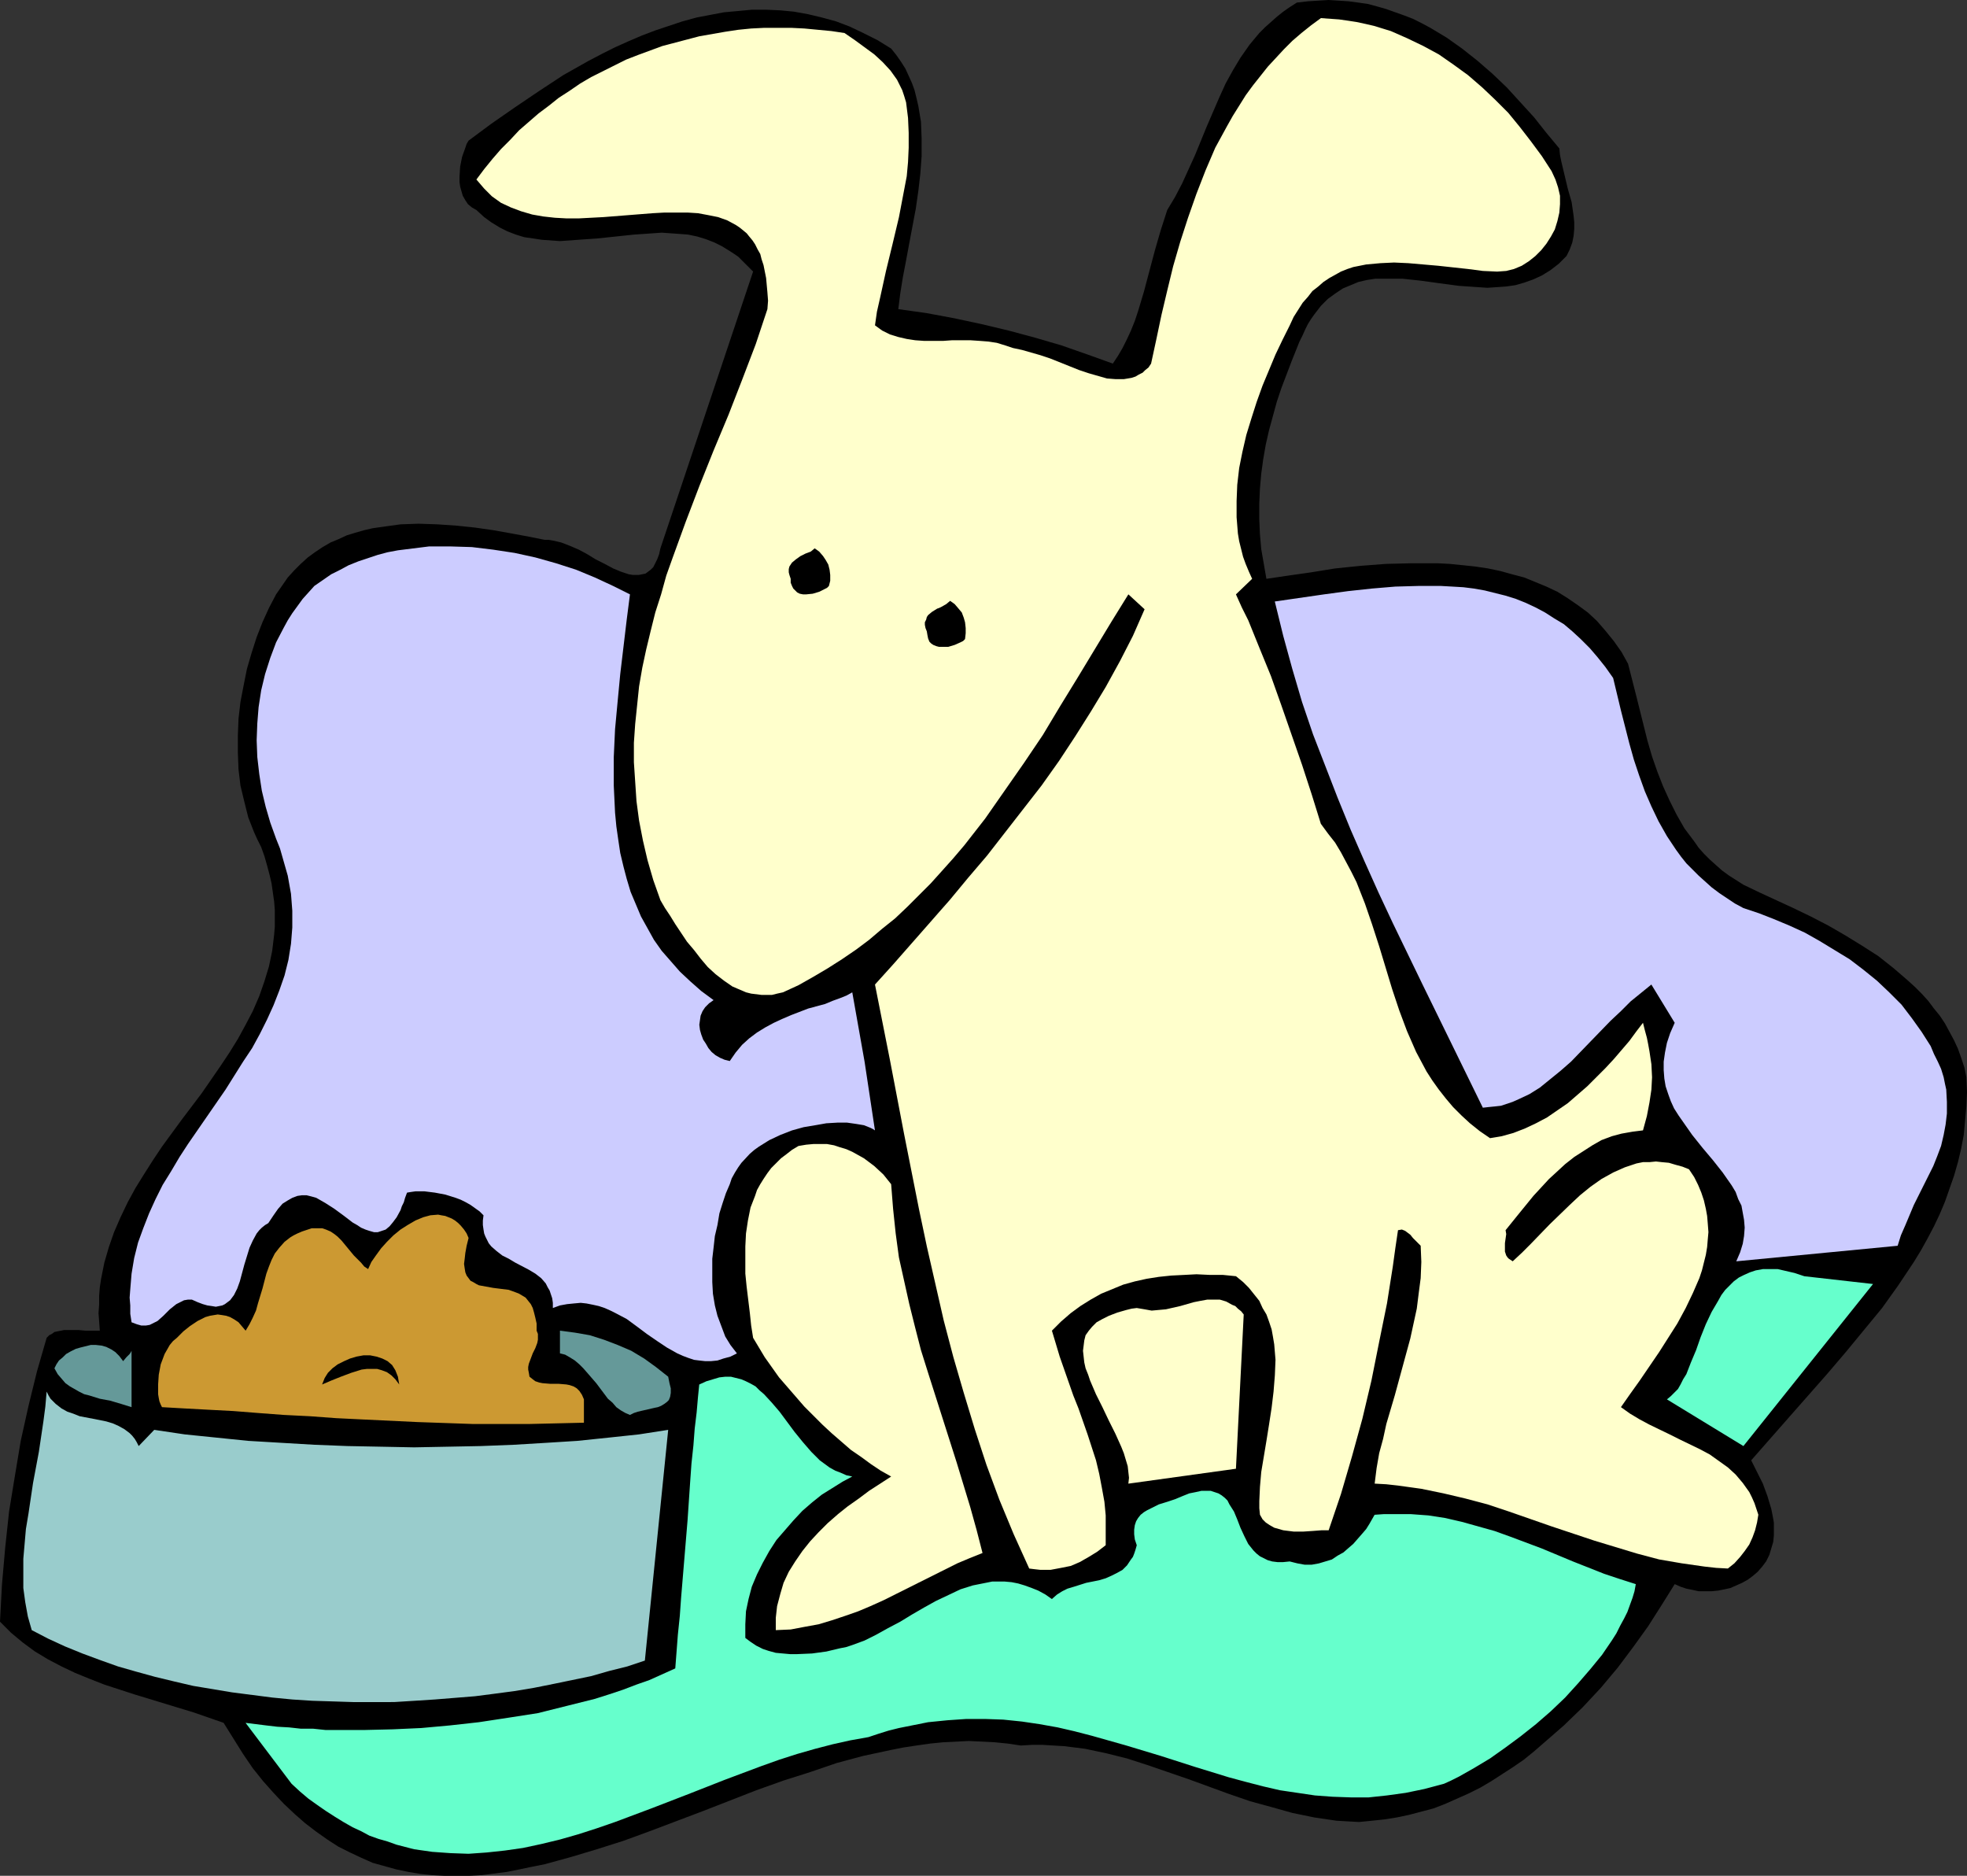 <?xml version="1.0" encoding="UTF-8" standalone="no"?>
<svg
   version="1.0"
   width="129.766mm"
   height="123.731mm"
   id="svg15"
   sodipodi:docname="Dog &amp; Food 02.wmf"
   xmlns:inkscape="http://www.inkscape.org/namespaces/inkscape"
   xmlns:sodipodi="http://sodipodi.sourceforge.net/DTD/sodipodi-0.dtd"
   xmlns="http://www.w3.org/2000/svg"
   xmlns:svg="http://www.w3.org/2000/svg">
  <rect width="100%" height="100%" fill="#333333" stroke="none"/>
  <sodipodi:namedview
     id="namedview15"
     pagecolor="#ffffff"
     bordercolor="#000000"
     borderopacity="0.25"
     inkscape:showpageshadow="2"
     inkscape:pageopacity="0.0"
     inkscape:pagecheckerboard="0"
     inkscape:deskcolor="#d1d1d1"
     inkscape:document-units="mm" />
  <defs
     id="defs1">
    <pattern
       id="WMFhbasepattern"
       patternUnits="userSpaceOnUse"
       width="6"
       height="6"
       x="0"
       y="0" />
  </defs>
  <path
     style="fill:#000000;fill-opacity:1;fill-rule:evenodd;stroke:none"
     d="m 388.809,37.004 0.162,1.616 0.323,1.616 0.808,3.393 0.808,3.393 0.97,3.393 0.485,3.393 0.162,1.616 v 1.616 l -0.162,1.777 -0.323,1.616 -0.646,1.777 -0.808,1.616 -1.939,1.939 -2.101,1.616 -2.101,1.293 -2.101,0.97 -2.262,0.808 -2.262,0.646 -2.262,0.323 -2.262,0.162 -2.424,0.162 -2.424,-0.162 -4.686,-0.323 -4.848,-0.646 -4.686,-0.646 -4.525,-0.485 h -2.424 -2.101 -2.262 l -2.101,0.323 -2.101,0.485 -1.939,0.808 -1.939,0.808 -1.939,1.293 -1.778,1.293 -1.778,1.777 -1.616,2.101 -0.808,1.131 -0.808,1.293 -0.646,1.293 -0.646,1.454 -0.808,1.616 -0.646,1.616 -1.293,3.232 -1.293,3.393 -1.293,3.393 -1.131,3.393 -0.97,3.555 -0.97,3.555 -0.808,3.555 -0.646,3.717 -0.485,3.555 -0.323,3.717 -0.162,3.717 v 3.878 l 0.162,3.717 0.323,3.717 0.646,3.717 0.646,3.717 5.494,-0.808 5.656,-0.808 5.979,-0.97 6.302,-0.646 6.302,-0.485 6.464,-0.162 h 6.464 l 3.07,0.162 3.232,0.323 3.07,0.323 3.232,0.485 3.07,0.646 2.909,0.808 3.07,0.808 2.747,1.131 2.747,1.131 2.747,1.293 2.586,1.616 2.586,1.778 2.424,1.778 2.262,2.101 2.101,2.424 2.101,2.585 1.939,2.747 1.616,2.909 1.939,7.595 0.97,3.878 0.97,3.878 0.97,3.878 1.131,3.878 1.293,3.717 1.454,3.717 1.616,3.555 1.778,3.555 1.939,3.393 2.424,3.232 1.131,1.616 1.293,1.454 1.454,1.454 1.616,1.454 1.454,1.293 1.778,1.293 1.778,1.131 1.778,1.131 4.04,1.939 4.202,1.939 4.202,1.939 4.363,2.101 4.363,2.262 4.202,2.424 4.202,2.585 4.04,2.585 3.878,3.07 3.555,3.07 1.778,1.616 1.616,1.616 1.616,1.778 1.454,1.939 1.454,1.778 1.293,1.939 1.131,2.101 1.131,2.101 0.97,2.101 0.808,2.262 0.808,2.424 0.485,2.424 0.162,3.717 -0.162,3.555 -0.323,3.555 -0.323,3.555 -0.646,3.393 -0.808,3.393 -0.97,3.393 -1.131,3.232 -1.131,3.232 -1.293,3.07 -1.454,3.07 -1.616,3.07 -1.616,2.909 -1.778,2.909 -1.939,2.909 -1.939,2.909 -4.04,5.656 -4.525,5.494 -4.525,5.494 -4.686,5.494 -9.534,10.827 -4.686,5.332 -4.686,5.332 1.454,2.909 1.454,2.909 1.131,3.07 0.97,3.232 0.323,1.616 0.323,1.778 v 1.616 1.616 l -0.162,1.616 -0.485,1.616 -0.485,1.616 -0.808,1.616 -0.97,1.293 -1.131,1.293 -1.131,0.97 -1.293,0.97 -1.454,0.808 -1.454,0.646 -1.454,0.646 -1.454,0.323 -1.616,0.323 -1.616,0.162 h -1.616 -1.616 l -1.454,-0.323 -1.616,-0.323 -1.454,-0.485 -1.454,-0.646 -3.232,5.171 -3.394,5.332 -3.717,5.171 -3.878,5.171 -4.202,5.009 -4.525,4.848 -4.686,4.525 -5.01,4.363 -2.424,2.101 -2.586,2.101 -2.586,1.778 -2.747,1.778 -2.747,1.778 -2.747,1.616 -2.909,1.454 -2.909,1.293 -2.909,1.293 -2.909,1.131 -3.07,0.808 -3.07,0.808 -3.07,0.646 -3.07,0.485 -3.07,0.323 -3.232,0.323 -2.909,-0.162 -2.747,-0.162 -5.494,-0.808 -5.494,-1.131 -5.171,-1.454 -5.333,-1.454 -5.171,-1.778 -10.181,-3.717 -5.171,-1.778 -5.171,-1.778 -5.01,-1.616 -5.171,-1.293 -5.333,-1.131 -2.586,-0.323 -2.586,-0.323 -2.747,-0.162 -2.586,-0.162 h -2.747 l -2.747,0.162 -3.232,-0.485 -3.232,-0.323 -3.232,-0.162 -3.232,-0.162 -3.232,0.162 -3.232,0.162 -3.232,0.323 -3.394,0.485 -3.232,0.485 -3.232,0.646 -6.787,1.454 -6.626,1.778 -6.626,2.262 -6.626,2.101 -6.787,2.424 -13.251,5.171 -13.251,5.009 -6.626,2.424 -6.626,2.101 -6.464,1.939 -6.464,1.778 -3.232,0.646 -3.07,0.646 -3.232,0.646 -6.302,0.808 -3.07,0.162 h -3.07 -3.07 l -3.07,-0.162 -3.07,-0.323 -2.909,-0.485 -3.07,-0.646 -2.909,-0.808 -2.909,-0.808 -2.909,-1.293 -2.747,-1.293 -2.909,-1.454 -2.747,-1.778 -2.747,-1.939 -2.747,-2.101 -2.586,-2.262 -2.747,-2.585 -2.586,-2.747 -2.586,-2.909 -2.586,-3.232 -2.424,-3.555 -2.424,-3.878 -2.424,-3.878 -3.717,-1.293 -3.717,-1.293 -7.434,-2.262 -7.434,-2.262 -7.434,-2.424 -3.717,-1.454 -3.555,-1.454 -3.394,-1.616 -3.394,-1.778 L 8.726,411.733 5.656,409.471 2.747,407.047 0,404.3 l 0.485,-9.211 0.808,-9.211 0.97,-9.049 1.454,-8.887 1.454,-8.726 1.939,-8.726 2.101,-8.564 2.424,-8.403 0.646,-0.646 0.646,-0.323 0.646,-0.485 0.808,-0.162 1.616,-0.323 h 1.778 1.778 l 1.778,0.162 h 1.778 1.778 l -0.162,-2.262 -0.162,-2.101 0.162,-2.262 v -2.101 l 0.162,-2.101 0.323,-2.101 0.808,-4.04 1.131,-3.878 1.293,-3.717 1.616,-3.717 1.778,-3.717 1.939,-3.555 2.101,-3.393 2.262,-3.555 2.262,-3.393 4.848,-6.625 5.01,-6.625 4.686,-6.787 2.262,-3.393 2.101,-3.393 1.939,-3.555 1.778,-3.393 1.616,-3.717 1.293,-3.717 1.131,-3.717 0.808,-3.878 0.485,-4.04 0.162,-1.939 v -2.101 -2.101 l -0.162,-2.101 -0.323,-2.262 -0.323,-2.262 -0.485,-2.101 -0.646,-2.424 -0.646,-2.262 -0.808,-2.262 -0.97,-1.939 -0.808,-1.778 -1.454,-3.717 -0.97,-3.878 -0.97,-4.04 -0.485,-4.04 -0.162,-4.201 v -4.201 l 0.162,-4.201 0.485,-4.201 0.808,-4.201 0.808,-4.04 1.131,-3.878 1.293,-4.04 1.454,-3.717 1.616,-3.555 1.778,-3.393 1.454,-2.101 1.454,-2.101 1.616,-1.778 1.616,-1.616 1.778,-1.616 1.778,-1.293 1.939,-1.293 1.939,-1.131 1.939,-0.808 2.101,-0.97 2.101,-0.646 2.262,-0.646 2.101,-0.485 2.262,-0.323 2.262,-0.323 2.424,-0.323 4.525,-0.162 4.686,0.162 4.686,0.323 4.686,0.485 4.525,0.646 4.525,0.808 4.363,0.808 4.04,0.808 h 0.97 l 0.97,0.162 2.101,0.485 2.101,0.808 2.262,0.97 2.101,1.131 2.101,1.293 2.262,1.131 2.101,1.131 1.939,0.808 1.939,0.646 0.97,0.162 h 0.808 0.808 l 0.808,-0.162 0.808,-0.162 0.646,-0.485 0.646,-0.485 0.646,-0.646 0.485,-0.97 0.485,-0.97 0.485,-1.293 0.323,-1.454 23.109,-68.999 -1.939,-1.939 -1.778,-1.777 -1.939,-1.293 -2.101,-1.293 -1.939,-0.97 -2.101,-0.808 -2.101,-0.646 -2.262,-0.485 -2.101,-0.162 -2.262,-0.162 -2.262,-0.162 -2.262,0.162 -4.686,0.323 -9.211,0.97 -4.686,0.323 -4.525,0.323 -2.262,-0.162 -2.262,-0.162 -2.101,-0.323 -2.262,-0.323 -2.101,-0.646 -2.101,-0.808 -1.939,-0.97 -2.101,-1.293 -1.778,-1.293 -1.939,-1.777 -1.131,-0.646 -0.97,-0.808 -0.646,-0.97 -0.646,-1.131 -0.323,-1.131 -0.323,-1.131 -0.162,-1.131 v -1.293 l 0.162,-2.585 0.485,-2.424 0.808,-2.262 0.323,-0.97 0.485,-0.808 5.656,-4.201 5.818,-4.04 5.979,-4.04 6.141,-4.04 6.302,-3.555 3.394,-1.777 3.232,-1.616 3.232,-1.454 3.394,-1.454 3.394,-1.293 3.394,-1.131 3.394,-1.131 3.555,-0.97 3.394,-0.646 3.394,-0.646 3.555,-0.323 3.394,-0.323 h 3.555 l 3.555,0.162 3.394,0.323 3.555,0.646 3.394,0.808 3.555,0.97 3.394,1.293 3.394,1.616 3.555,1.777 3.394,2.101 1.293,1.616 1.131,1.616 1.131,1.777 0.808,1.777 0.808,1.777 0.646,1.777 0.485,1.939 0.485,2.101 0.323,1.939 0.323,1.939 0.162,4.201 v 4.363 l -0.323,4.363 -0.485,4.201 -0.646,4.525 -1.616,8.564 -0.808,4.363 -0.808,4.201 -0.646,4.04 -0.485,3.878 6.949,0.97 6.949,1.293 6.787,1.454 6.787,1.616 6.626,1.777 6.626,1.939 6.464,2.262 6.302,2.262 1.293,-1.939 1.131,-1.939 1.131,-2.262 0.97,-2.101 0.97,-2.424 0.808,-2.424 1.454,-4.848 2.747,-10.342 1.454,-5.009 1.616,-5.009 1.939,-3.232 1.778,-3.393 1.616,-3.555 1.616,-3.555 2.909,-7.11 3.07,-7.11 1.616,-3.555 1.778,-3.232 1.939,-3.232 2.262,-3.232 2.424,-2.909 1.454,-1.454 2.909,-2.585 1.616,-1.293 1.616,-1.131 1.778,-1.131 2.747,-0.323 2.586,-0.162 L 331.28,0 l 2.586,0.162 2.424,0.162 2.424,0.323 2.262,0.323 2.424,0.646 2.262,0.646 2.262,0.808 2.262,0.808 2.101,0.808 2.262,1.131 2.101,1.131 4.04,2.424 3.878,2.747 3.878,3.07 3.717,3.232 3.555,3.393 3.394,3.717 3.394,3.717 3.07,3.878 z"
     id="path1" />
  <path
     style="fill:#ffffcc;fill-opacity:1;fill-rule:evenodd;stroke:none"
     d="m 386.87,42.66 0.97,2.101 0.646,1.939 0.485,2.101 v 2.101 l -0.162,2.101 -0.485,2.101 -0.646,2.101 -0.97,1.777 -1.131,1.777 -1.293,1.616 -1.454,1.454 -1.616,1.293 -1.778,1.131 -1.939,0.808 -1.939,0.485 -2.262,0.162 -3.555,-0.162 -3.717,-0.485 -7.434,-0.808 -3.717,-0.323 -3.717,-0.323 -3.555,-0.162 -3.394,0.162 -3.555,0.323 -1.616,0.323 -1.616,0.323 -1.454,0.485 -1.616,0.646 -1.454,0.808 -1.454,0.808 -1.454,0.97 -1.293,1.131 -1.454,1.131 -1.131,1.454 -1.293,1.454 -1.131,1.777 -1.131,1.777 -0.97,2.101 -1.778,3.555 -1.778,3.717 -1.616,3.878 -1.616,3.878 -1.454,4.04 -1.293,4.04 -1.293,4.201 -0.97,4.201 -0.808,4.04 -0.485,4.201 -0.162,4.04 v 4.04 l 0.323,4.04 0.323,1.939 0.485,1.939 0.485,1.939 0.646,1.778 0.808,1.939 0.808,1.778 -4.04,3.878 1.454,3.232 1.616,3.232 2.747,6.787 2.909,7.11 2.586,7.272 2.586,7.433 2.586,7.433 2.424,7.433 2.262,7.272 1.778,2.424 1.778,2.262 1.454,2.424 1.293,2.424 1.293,2.424 1.293,2.585 2.101,5.332 1.778,5.171 1.778,5.494 1.616,5.332 1.616,5.332 1.778,5.332 1.939,5.171 1.131,2.585 1.131,2.585 1.293,2.424 1.293,2.424 1.454,2.262 1.616,2.262 1.778,2.262 1.778,2.101 2.101,2.101 2.101,1.939 2.424,1.939 2.586,1.778 2.909,-0.485 2.909,-0.808 2.909,-1.131 2.747,-1.293 2.747,-1.454 2.586,-1.777 2.586,-1.778 2.424,-2.101 2.424,-2.101 2.262,-2.262 2.262,-2.262 2.101,-2.262 1.939,-2.262 1.939,-2.262 1.778,-2.424 1.616,-2.101 0.485,1.939 0.485,1.777 0.323,1.616 0.323,1.778 0.485,3.232 0.162,3.232 -0.162,3.07 -0.485,3.232 -0.646,3.393 -0.485,1.778 -0.485,1.778 -2.586,0.323 -2.747,0.485 -2.424,0.646 -2.586,0.97 -2.262,1.293 -2.262,1.454 -2.262,1.454 -2.262,1.778 -2.101,1.939 -1.939,1.778 -3.878,4.201 -3.555,4.363 -3.394,4.201 0.162,0.97 -0.162,1.131 -0.162,1.131 v 1.131 0.97 l 0.323,0.97 0.323,0.485 0.323,0.323 0.485,0.323 0.485,0.323 2.262,-2.101 2.262,-2.262 4.686,-4.848 5.01,-4.848 2.586,-2.424 2.586,-2.101 2.747,-1.939 2.909,-1.616 1.454,-0.646 1.454,-0.646 1.454,-0.485 1.454,-0.485 1.616,-0.323 h 1.616 l 1.616,-0.162 1.454,0.162 1.778,0.162 1.616,0.485 1.778,0.485 1.616,0.646 1.293,1.939 0.97,1.939 0.808,1.939 0.646,1.939 0.485,2.101 0.323,1.777 0.162,1.939 0.162,2.101 -0.162,1.778 -0.162,1.939 -0.323,1.939 -0.485,1.939 -0.485,1.939 -0.646,1.939 -1.616,3.717 -1.778,3.717 -2.101,3.878 -2.262,3.555 -2.262,3.555 -4.848,7.11 -2.424,3.393 -2.262,3.232 2.262,1.616 2.424,1.454 2.424,1.293 5.01,2.424 2.586,1.293 5.01,2.424 2.424,1.293 2.262,1.616 2.262,1.616 1.939,1.777 1.778,2.101 0.808,1.131 0.808,1.131 0.646,1.293 0.646,1.454 0.485,1.454 0.485,1.454 -0.323,1.939 -0.485,1.939 -0.646,1.777 -0.808,1.778 -1.131,1.616 -1.131,1.454 -1.454,1.616 -1.616,1.293 -2.909,-0.162 -2.909,-0.323 -5.656,-0.808 -5.656,-0.97 -5.494,-1.454 -5.333,-1.616 -5.333,-1.616 -10.666,-3.555 -10.666,-3.717 -5.333,-1.778 -5.494,-1.454 -5.494,-1.293 -5.494,-1.131 -5.818,-0.808 -2.909,-0.323 -2.909,-0.162 0.485,-3.878 0.646,-3.717 0.97,-3.555 0.808,-3.717 2.101,-7.11 1.939,-7.11 1.939,-7.11 0.808,-3.717 0.808,-3.717 0.485,-3.878 0.485,-3.717 0.162,-4.04 -0.162,-4.04 -0.646,-0.646 -1.293,-1.293 -0.646,-0.808 -0.646,-0.485 -0.646,-0.485 -0.808,-0.323 -0.97,0.162 -0.646,4.363 -0.646,4.686 -1.454,9.211 -1.939,9.534 -1.939,9.695 -2.262,9.534 -2.586,9.372 -2.747,9.372 -3.07,9.049 h -1.778 l -2.101,0.162 -2.424,0.162 h -2.424 l -1.293,-0.162 -1.293,-0.162 -1.131,-0.323 -1.131,-0.323 -1.131,-0.646 -0.97,-0.646 -0.808,-0.808 -0.646,-1.131 -0.162,-1.616 v -1.778 l 0.162,-3.555 0.323,-3.717 0.646,-3.878 0.646,-3.878 0.646,-4.04 0.646,-4.201 0.485,-4.04 0.323,-4.04 0.162,-3.878 -0.162,-1.939 -0.162,-1.939 -0.323,-1.939 -0.323,-1.778 -0.646,-1.939 -0.646,-1.778 -0.97,-1.616 -0.808,-1.778 -1.293,-1.616 -1.293,-1.616 -1.454,-1.454 -1.778,-1.454 -3.232,-0.323 h -3.232 l -3.394,-0.162 -3.07,0.162 -3.232,0.162 -3.07,0.323 -3.07,0.485 -2.909,0.646 -2.909,0.808 -2.747,1.131 -2.747,1.131 -2.586,1.454 -2.586,1.616 -2.424,1.777 -2.424,2.101 -2.262,2.262 0.97,3.232 0.97,3.232 2.262,6.464 1.131,3.232 1.293,3.232 2.262,6.464 2.101,6.464 0.808,3.393 0.646,3.393 0.646,3.555 0.323,3.393 v 3.717 3.717 l -2.101,1.616 -2.101,1.293 -2.262,1.293 -2.262,0.97 -2.424,0.485 -2.586,0.485 h -1.293 -1.293 l -1.454,-0.162 -1.293,-0.162 -3.878,-8.564 -3.555,-8.564 -3.232,-8.726 -2.909,-8.887 -2.747,-9.049 -2.586,-8.887 -2.424,-9.211 -2.101,-9.211 -2.101,-9.211 -1.939,-9.211 -3.717,-18.745 -3.555,-18.583 -3.717,-18.745 4.525,-5.009 4.686,-5.332 4.686,-5.332 2.262,-2.585 2.424,-2.747 4.686,-5.656 4.686,-5.494 4.525,-5.817 4.525,-5.817 4.525,-5.817 4.363,-6.14 4.04,-6.14 3.878,-6.14 3.717,-6.14 3.555,-6.464 3.232,-6.302 2.909,-6.625 -4.04,-3.717 -4.202,6.787 -4.202,6.948 -4.202,6.948 -4.363,7.11 -4.363,7.272 -4.686,6.948 -4.848,6.948 -4.848,6.948 -5.171,6.625 -2.747,3.232 -2.747,3.07 -2.909,3.232 -2.909,2.909 -2.909,2.909 -3.07,2.909 -3.232,2.585 -3.232,2.747 -3.232,2.424 -3.555,2.424 -3.555,2.262 -3.555,2.101 -3.717,2.101 -3.878,1.777 -1.454,0.323 -1.293,0.323 h -1.293 -1.293 l -1.293,-0.162 -1.293,-0.162 -1.293,-0.323 -1.131,-0.485 -2.262,-0.97 -2.101,-1.454 -2.101,-1.616 -1.939,-1.778 -1.778,-2.101 -1.616,-2.101 -1.778,-2.101 -2.909,-4.363 -1.293,-2.101 -1.293,-1.939 -1.131,-1.939 -1.778,-5.009 -1.454,-5.009 -1.131,-4.848 -0.97,-5.009 -0.646,-4.848 -0.323,-4.848 -0.323,-4.848 v -4.848 l 0.323,-4.686 0.485,-4.686 0.485,-4.686 0.808,-4.686 0.97,-4.525 1.131,-4.686 1.131,-4.525 1.454,-4.525 1.293,-4.686 1.616,-4.525 3.232,-8.887 3.394,-8.887 3.555,-8.887 3.717,-8.887 3.394,-8.726 3.394,-8.887 2.909,-8.726 0.162,-2.101 -0.162,-2.101 -0.162,-1.777 -0.162,-1.777 -0.323,-1.616 -0.323,-1.616 -0.485,-1.454 -0.323,-1.293 -0.646,-1.131 -0.646,-1.293 -0.646,-0.97 -0.808,-0.97 -0.646,-0.808 -0.97,-0.808 -0.808,-0.646 -0.97,-0.646 -2.101,-1.131 -2.262,-0.808 -2.424,-0.485 -2.586,-0.485 -2.586,-0.162 h -2.909 -2.909 l -2.909,0.162 -6.141,0.485 -6.141,0.485 -6.141,0.323 h -3.07 l -2.909,-0.162 -2.909,-0.323 -2.747,-0.485 -2.747,-0.808 -2.586,-0.97 -2.424,-1.131 -1.131,-0.808 -1.131,-0.808 -0.97,-0.97 -0.97,-0.97 -0.97,-1.131 -0.97,-1.131 1.939,-2.585 2.101,-2.585 2.101,-2.424 2.262,-2.262 2.262,-2.424 2.424,-2.101 2.424,-2.101 2.586,-1.939 2.424,-1.939 2.747,-1.777 2.586,-1.777 2.747,-1.616 2.909,-1.454 2.909,-1.454 2.909,-1.454 2.909,-1.131 3.07,-1.131 3.07,-1.131 3.07,-0.808 3.07,-0.808 3.07,-0.808 6.464,-1.131 3.232,-0.485 3.232,-0.323 3.232,-0.162 h 3.394 3.394 l 3.232,0.162 3.394,0.323 3.394,0.323 3.232,0.485 2.586,1.777 2.424,1.777 2.424,1.777 2.101,1.939 1.939,2.101 0.808,1.131 0.808,1.131 0.646,1.293 0.646,1.293 0.485,1.454 0.485,1.616 0.485,3.878 0.162,3.717 v 3.717 l -0.162,3.555 -0.323,3.555 -0.646,3.393 -0.646,3.393 -0.646,3.393 -1.616,6.787 -1.616,6.625 -1.454,6.625 -0.808,3.555 -0.485,3.393 1.778,1.293 1.939,0.97 2.101,0.646 2.101,0.485 2.101,0.323 2.262,0.162 h 4.686 l 2.262,-0.162 h 2.424 2.101 l 2.424,0.162 2.101,0.162 2.101,0.323 2.101,0.646 1.939,0.646 2.262,0.485 2.262,0.646 2.262,0.646 2.424,0.808 4.848,1.939 2.424,0.97 2.424,0.808 2.262,0.646 2.262,0.646 2.101,0.162 h 2.101 l 0.97,-0.162 0.97,-0.162 0.97,-0.323 0.808,-0.485 0.97,-0.485 0.646,-0.646 0.808,-0.646 0.646,-0.97 1.293,-5.979 1.293,-6.14 1.454,-6.14 1.454,-5.979 1.778,-6.14 1.939,-5.979 2.101,-5.979 2.262,-5.817 2.424,-5.656 2.909,-5.332 1.454,-2.585 1.616,-2.585 1.616,-2.585 1.778,-2.424 3.717,-4.686 4.04,-4.363 2.101,-2.101 2.262,-1.939 2.424,-1.939 2.424,-1.777 2.262,0.162 2.262,0.162 2.262,0.323 2.101,0.323 2.262,0.485 2.101,0.485 4.202,1.293 4.04,1.777 4.04,1.939 3.878,2.101 3.717,2.585 3.555,2.585 3.555,3.07 3.232,3.07 3.232,3.232 2.909,3.555 2.747,3.555 2.747,3.717 z"
     id="path2" />
  <path
     style="fill:#ccccff;fill-opacity:1;fill-rule:evenodd;stroke:none"
     d="m 157.075,148.179 -0.808,6.302 -0.808,6.787 -0.808,6.787 -0.646,6.787 -0.646,6.948 -0.323,6.948 v 7.11 l 0.162,3.393 0.162,3.393 0.323,3.393 0.485,3.393 0.485,3.232 0.808,3.393 0.808,3.07 0.97,3.232 1.293,3.07 1.293,3.07 1.616,2.909 1.616,2.909 1.939,2.747 2.262,2.585 2.262,2.585 2.586,2.424 2.747,2.424 3.07,2.262 -1.131,0.808 -0.97,0.97 -0.646,0.97 -0.485,1.131 -0.162,1.131 -0.162,1.131 0.162,1.293 0.323,1.131 0.485,1.293 0.646,0.97 0.646,1.131 0.808,0.97 0.97,0.808 1.131,0.646 1.131,0.485 1.293,0.323 1.454,-2.101 1.616,-1.939 1.778,-1.616 1.939,-1.454 2.101,-1.293 2.101,-1.131 2.101,-0.97 2.262,-0.97 4.202,-1.616 4.202,-1.131 1.939,-0.808 1.778,-0.646 1.616,-0.646 1.454,-0.808 3.07,17.29 2.586,17.129 -0.485,-0.323 -0.646,-0.323 -0.808,-0.323 -0.808,-0.323 -0.97,-0.162 -0.97,-0.162 -2.262,-0.323 h -2.424 l -2.747,0.162 -2.747,0.485 -2.909,0.485 -2.909,0.808 -2.909,1.131 -2.747,1.293 -2.586,1.616 -1.131,0.808 -1.131,0.97 -2.101,2.262 -0.808,1.131 -0.808,1.293 -0.808,1.454 -0.485,1.454 -0.97,2.262 -0.808,2.424 -0.808,2.585 -0.485,2.909 -0.646,2.747 -0.323,2.909 -0.323,2.747 v 3.07 2.747 l 0.162,2.909 0.485,2.909 0.646,2.585 0.97,2.585 0.97,2.585 1.293,2.101 1.616,2.101 -1.616,0.808 -1.778,0.485 -1.454,0.485 -1.616,0.162 h -1.454 l -1.454,-0.162 -1.293,-0.162 -1.454,-0.485 -1.293,-0.485 -1.454,-0.646 -2.586,-1.454 -2.424,-1.616 -2.586,-1.777 -2.586,-1.939 -2.424,-1.778 -2.747,-1.454 -1.293,-0.646 -1.454,-0.646 -1.454,-0.485 -1.454,-0.323 -1.616,-0.323 -1.454,-0.162 -1.778,0.162 -1.616,0.162 -1.778,0.323 -1.778,0.646 v -1.293 l -0.162,-1.131 -0.323,-0.97 -0.323,-0.97 -0.485,-0.808 -0.485,-0.97 -1.131,-1.293 -1.454,-1.131 -1.616,-0.97 -3.394,-1.777 -1.616,-0.97 -1.616,-0.808 -1.454,-1.131 -1.293,-1.131 -0.646,-0.808 -0.323,-0.646 -0.485,-0.97 -0.323,-0.808 -0.162,-0.97 -0.162,-1.131 v -1.131 l 0.162,-1.293 -0.97,-0.97 -1.131,-0.808 -1.131,-0.808 -1.131,-0.646 -1.293,-0.646 -1.293,-0.485 -2.586,-0.808 -2.586,-0.485 -2.586,-0.323 h -2.262 l -1.131,0.162 -0.97,0.162 -0.485,1.293 -0.323,1.131 -0.485,0.97 -0.323,0.97 -0.97,1.778 -0.97,1.293 -0.808,0.97 -0.97,0.808 -0.97,0.323 -0.97,0.323 h -0.97 l -1.131,-0.323 -0.97,-0.323 -1.131,-0.485 -0.97,-0.646 -1.131,-0.646 -2.101,-1.616 -2.424,-1.777 -2.262,-1.454 -1.131,-0.646 -1.131,-0.646 -1.131,-0.323 -1.293,-0.323 h -1.131 l -1.131,0.162 -1.293,0.485 -1.131,0.646 -1.293,0.808 -1.131,1.293 -1.131,1.616 -1.293,1.939 -0.808,0.485 -0.808,0.646 -0.646,0.646 -0.646,0.808 -0.97,1.778 -0.808,1.778 -0.646,2.101 -0.646,2.101 -1.131,4.201 -0.646,1.778 -0.808,1.616 -0.485,0.646 -0.485,0.646 -0.646,0.485 -0.646,0.485 -0.646,0.323 -0.808,0.162 -0.808,0.162 -0.97,-0.162 -1.131,-0.162 -1.131,-0.323 -1.293,-0.485 -1.454,-0.646 h -0.97 l -0.97,0.162 -0.97,0.485 -0.97,0.485 -1.616,1.293 -1.616,1.616 -1.454,1.293 -0.97,0.485 -0.97,0.485 -0.97,0.162 H 35.229 l -1.131,-0.323 -1.293,-0.485 -0.323,-2.101 v -2.101 l -0.162,-1.939 0.162,-2.101 0.323,-3.878 0.646,-3.878 0.97,-3.878 1.293,-3.555 1.454,-3.717 1.616,-3.555 1.778,-3.555 2.101,-3.393 2.101,-3.555 2.101,-3.232 4.686,-6.787 4.686,-6.787 4.363,-6.948 2.262,-3.393 1.939,-3.555 1.778,-3.555 1.616,-3.555 1.454,-3.717 1.293,-3.717 0.97,-3.878 0.646,-4.04 0.323,-4.04 v -2.101 -2.101 l -0.162,-2.101 -0.162,-2.101 -0.808,-4.525 -0.646,-2.262 -0.646,-2.262 -0.646,-2.262 -0.97,-2.424 -1.454,-4.04 -1.131,-3.878 -0.97,-4.04 -0.646,-4.201 -0.485,-4.201 -0.162,-4.201 0.162,-4.201 0.323,-4.04 0.646,-4.201 0.97,-4.04 1.293,-4.04 1.454,-3.878 1.939,-3.717 0.97,-1.777 1.131,-1.778 1.293,-1.778 1.293,-1.778 1.454,-1.616 1.454,-1.616 2.101,-1.454 2.101,-1.454 2.262,-1.131 2.101,-1.131 2.424,-0.97 2.424,-0.808 2.424,-0.808 2.424,-0.646 2.586,-0.485 2.586,-0.323 2.586,-0.323 2.586,-0.323 h 2.586 2.747 l 5.333,0.162 5.333,0.646 5.333,0.808 5.171,1.131 5.171,1.454 5.01,1.616 4.686,1.939 4.525,2.101 z"
     id="path3" />
  <path
     style="fill:#000000;fill-opacity:1;fill-rule:evenodd;stroke:none"
     d="m 206.686,146.078 -0.485,0.485 -0.646,0.323 -1.293,0.646 -1.616,0.485 -1.616,0.162 h -0.808 l -0.808,-0.162 -0.646,-0.323 -0.485,-0.485 -0.485,-0.485 -0.323,-0.646 -0.323,-0.808 v -0.97 l -0.323,-0.97 -0.162,-0.646 v -0.808 l 0.162,-0.646 0.323,-0.485 0.323,-0.485 0.97,-0.808 1.131,-0.808 1.293,-0.646 1.293,-0.485 0.97,-0.808 1.131,0.808 0.97,1.131 0.646,0.97 0.646,1.131 0.323,1.293 0.162,1.293 v 1.454 z"
     id="path4" />
  <path
     style="fill:#000000;fill-opacity:1;fill-rule:evenodd;stroke:none"
     d="m 240.622,159.328 -0.485,0.485 -0.646,0.323 -1.454,0.646 -1.616,0.485 h -1.454 -0.808 l -0.646,-0.162 -0.808,-0.323 -0.485,-0.323 -0.485,-0.485 -0.323,-0.808 -0.162,-0.808 -0.162,-0.97 -0.323,-0.808 -0.162,-0.808 v -0.646 l 0.323,-0.646 0.162,-0.646 0.323,-0.485 0.97,-0.808 1.293,-0.808 0.485,-0.162 0.646,-0.323 1.131,-0.646 0.97,-0.808 1.131,0.808 0.97,1.131 0.808,0.97 0.485,1.293 0.323,1.131 0.162,1.454 v 1.293 z"
     id="path5" />
  <path
     style="fill:#ccccff;fill-opacity:1;fill-rule:evenodd;stroke:none"
     d="m 402.222,169.024 1.939,8.08 2.101,8.241 1.131,4.04 1.293,3.878 1.454,4.04 1.616,3.717 1.778,3.717 2.101,3.717 2.262,3.393 1.293,1.778 1.293,1.616 1.454,1.454 1.616,1.616 1.616,1.454 1.616,1.454 1.939,1.454 1.939,1.293 1.939,1.293 2.101,1.131 3.878,1.293 3.717,1.454 3.878,1.616 3.878,1.778 3.717,2.101 3.717,2.262 3.717,2.262 3.394,2.585 3.394,2.747 3.07,2.909 3.07,3.07 2.586,3.393 2.424,3.393 2.262,3.555 0.808,1.939 0.97,1.939 0.808,1.778 0.646,2.101 0.323,1.616 0.323,1.454 0.162,3.07 v 2.909 l -0.323,2.747 -0.485,2.585 -0.646,2.747 -0.97,2.585 -0.97,2.424 -2.424,4.848 -2.424,4.848 -2.101,5.009 -1.131,2.585 -0.808,2.585 -40.238,3.878 0.97,-2.262 0.646,-2.101 0.323,-1.939 0.162,-2.101 -0.162,-1.939 -0.323,-1.778 -0.323,-1.778 -0.808,-1.616 -0.646,-1.778 -0.97,-1.616 -1.131,-1.616 -1.131,-1.616 -2.424,-3.07 -2.586,-3.07 -2.586,-3.232 -2.262,-3.232 -1.131,-1.616 -1.131,-1.778 -0.808,-1.777 -0.646,-1.778 -0.646,-1.939 -0.323,-1.939 -0.162,-2.101 v -2.101 l 0.323,-2.262 0.485,-2.424 0.808,-2.424 1.131,-2.585 -5.818,-9.534 -2.586,2.101 -2.586,2.101 -2.424,2.424 -2.586,2.424 -5.01,5.171 -4.848,5.009 -2.586,2.262 -2.586,2.101 -2.586,2.101 -2.586,1.616 -2.747,1.293 -1.454,0.646 -1.454,0.485 -1.454,0.485 -1.454,0.162 -1.616,0.162 -1.454,0.162 -15.029,-30.702 -7.434,-15.351 -3.555,-7.595 -3.555,-7.918 -3.394,-7.756 -3.232,-7.918 -3.07,-7.918 -3.07,-7.918 -2.747,-8.08 -2.424,-8.241 -2.262,-8.241 -2.101,-8.564 12.282,-1.777 5.979,-0.808 5.979,-0.646 5.818,-0.485 5.818,-0.162 h 5.494 l 2.909,0.162 2.747,0.162 2.586,0.323 2.747,0.485 2.586,0.646 2.586,0.646 2.586,0.808 2.424,0.97 2.424,1.131 2.424,1.293 2.262,1.454 2.424,1.454 2.101,1.778 2.101,1.939 2.262,2.262 1.939,2.262 1.939,2.424 z"
     id="path6" />
  <path
     style="fill:#ffffcc;fill-opacity:1;fill-rule:evenodd;stroke:none"
     d="m 222.2,295.226 0.485,6.14 0.646,6.14 0.808,5.979 1.293,5.817 1.293,5.817 1.454,5.817 1.454,5.656 1.778,5.656 3.555,11.15 3.555,11.15 3.394,11.15 1.616,5.817 1.454,5.656 -3.232,1.293 -3.07,1.293 -6.141,3.07 -6.141,3.07 -6.141,3.07 -3.232,1.454 -3.07,1.293 -3.232,1.131 -3.394,1.131 -3.232,0.97 -3.555,0.646 -3.394,0.646 -3.717,0.162 v -1.454 -1.616 l 0.162,-1.454 0.162,-1.454 0.808,-3.07 0.808,-2.747 1.293,-2.747 1.616,-2.585 1.778,-2.585 1.939,-2.424 2.101,-2.262 2.262,-2.262 2.586,-2.262 2.424,-1.939 2.747,-1.939 2.586,-1.939 5.494,-3.555 -2.586,-1.454 -2.424,-1.616 -2.424,-1.778 -2.586,-1.777 -2.424,-2.101 -2.424,-2.101 -2.262,-2.101 -2.262,-2.262 -2.262,-2.262 -2.101,-2.424 -2.101,-2.424 -2.101,-2.424 -3.555,-5.009 -1.454,-2.424 -1.454,-2.424 -0.485,-3.07 -0.323,-3.07 -0.808,-6.625 -0.323,-3.232 v -3.393 -3.393 l 0.162,-3.232 0.485,-3.232 0.646,-3.232 1.131,-2.909 0.485,-1.454 0.808,-1.454 0.808,-1.293 0.97,-1.454 0.97,-1.293 1.131,-1.131 1.293,-1.293 1.293,-0.97 1.454,-1.131 1.616,-0.97 1.939,-0.323 1.778,-0.162 h 1.778 1.616 l 1.778,0.323 1.454,0.485 1.616,0.485 1.454,0.646 1.454,0.808 1.454,0.808 1.293,0.97 1.293,0.97 2.262,2.101 z"
     id="path7" />
  <path
     style="fill:#cc9932;fill-opacity:1;fill-rule:evenodd;stroke:none"
     d="m 116.837,308.638 -0.485,1.939 -0.323,1.778 -0.162,1.454 -0.162,1.293 0.162,1.131 0.162,0.97 0.323,0.808 0.485,0.646 0.485,0.646 0.646,0.323 0.808,0.485 0.646,0.323 1.778,0.323 1.778,0.323 3.878,0.485 1.778,0.646 0.808,0.323 0.808,0.485 0.808,0.485 0.646,0.808 0.646,0.808 0.485,0.97 0.323,1.131 0.323,1.293 0.323,1.454 v 1.778 l 0.323,0.808 v 0.808 0.646 l -0.162,0.808 -0.485,1.293 -0.646,1.293 -0.485,1.293 -0.485,1.293 -0.162,0.808 v 0.646 l 0.162,0.808 0.162,0.97 0.808,0.646 0.646,0.485 0.97,0.323 0.808,0.162 1.939,0.162 h 2.101 l 1.939,0.162 0.808,0.162 0.97,0.323 0.808,0.485 0.646,0.646 0.646,0.97 0.485,1.131 v 5.817 l -6.787,0.162 -6.949,0.162 h -6.949 -6.949 l -13.898,-0.485 -13.574,-0.646 -6.626,-0.323 -6.626,-0.485 -6.464,-0.323 -6.464,-0.485 -6.141,-0.485 -6.141,-0.323 -5.979,-0.323 -5.656,-0.323 -0.323,-0.646 -0.323,-0.808 -0.162,-0.808 -0.162,-0.97 v -1.131 -1.293 l 0.162,-2.424 0.485,-2.585 0.485,-1.293 0.485,-1.293 0.646,-1.131 0.646,-1.131 0.808,-0.97 0.97,-0.808 1.616,-1.616 1.616,-1.293 1.939,-1.293 0.97,-0.485 0.97,-0.485 1.131,-0.323 0.97,-0.162 0.97,-0.162 1.131,0.162 0.97,0.162 0.97,0.323 1.131,0.646 0.97,0.646 1.778,2.101 0.97,-1.616 0.808,-1.616 0.808,-1.778 0.485,-1.778 1.131,-3.717 0.97,-3.717 0.646,-1.778 0.646,-1.616 0.808,-1.616 1.131,-1.454 1.293,-1.454 1.454,-1.131 0.808,-0.485 0.97,-0.485 1.131,-0.485 0.97,-0.323 1.454,-0.485 h 1.293 1.293 l 0.97,0.323 1.131,0.485 0.97,0.646 0.808,0.646 0.97,0.97 3.07,3.717 1.778,1.778 0.808,0.97 0.97,0.646 0.808,-1.777 1.131,-1.616 1.293,-1.778 1.454,-1.616 1.616,-1.616 1.778,-1.454 1.778,-1.131 1.939,-1.131 1.939,-0.808 1.778,-0.485 1.939,-0.162 0.808,0.162 0.97,0.162 0.808,0.323 0.808,0.323 0.808,0.485 0.808,0.646 0.646,0.646 0.808,0.97 0.646,0.97 z"
     id="path8" />
  <path
     style="fill:#66ffcc;fill-opacity:1;fill-rule:evenodd;stroke:none"
     d="m 434.704,360.509 -19.069,-11.635 0.97,-0.808 0.808,-0.808 0.97,-0.97 0.646,-1.131 0.646,-1.293 0.808,-1.293 1.131,-2.909 1.293,-3.07 1.131,-3.232 1.293,-3.232 1.454,-3.07 1.616,-2.747 0.808,-1.454 0.97,-1.293 1.131,-1.131 0.97,-0.97 1.293,-0.97 1.293,-0.646 1.454,-0.646 1.454,-0.485 1.778,-0.323 h 1.778 1.939 l 2.101,0.485 2.101,0.485 2.424,0.808 17.13,1.939 z"
     id="path9" />
  <path
     style="fill:#ffffcc;fill-opacity:1;fill-rule:evenodd;stroke:none"
     d="m 310.11,327.706 -1.939,38.459 -26.826,3.717 0.162,-1.454 -0.162,-1.454 -0.162,-1.454 -0.485,-1.616 -0.485,-1.616 -0.646,-1.616 -1.454,-3.232 -1.616,-3.232 -1.616,-3.393 -1.616,-3.232 -1.454,-3.393 -0.485,-1.454 -0.646,-1.616 -0.323,-1.454 -0.162,-1.454 -0.162,-1.454 0.162,-1.293 0.162,-1.293 0.323,-1.293 0.808,-1.131 0.808,-0.97 1.131,-1.131 1.454,-0.808 1.616,-0.808 2.101,-0.808 2.262,-0.646 1.293,-0.323 1.293,-0.162 1.939,0.323 1.778,0.323 1.778,-0.162 1.778,-0.162 3.555,-0.808 3.394,-0.97 1.616,-0.323 1.778,-0.323 h 1.616 1.454 l 1.616,0.485 1.454,0.808 0.808,0.323 0.646,0.646 0.808,0.646 z"
     id="path10" />
  <path
     style="fill:#659999;fill-opacity:1;fill-rule:evenodd;stroke:none"
     d="m 166.609,343.219 0.323,1.616 0.323,1.293 v 1.131 l -0.162,0.97 -0.323,0.808 -0.485,0.485 -0.646,0.485 -0.808,0.485 -0.808,0.323 -0.808,0.162 -2.101,0.485 -2.101,0.485 -0.97,0.323 -0.97,0.485 -1.131,-0.485 -1.131,-0.646 -1.131,-0.808 -0.97,-1.131 -1.131,-0.97 -0.97,-1.293 -1.939,-2.585 -2.101,-2.424 -1.131,-1.293 -0.97,-0.97 -1.131,-0.97 -1.293,-0.808 -1.131,-0.646 -1.293,-0.323 v -5.656 l 3.717,0.485 3.717,0.646 3.555,1.131 3.394,1.293 3.394,1.454 3.232,1.939 2.909,2.101 z"
     id="path11" />
  <path
     style="fill:#659999;fill-opacity:1;fill-rule:evenodd;stroke:none"
     d="m 30.704,339.341 0.808,-0.97 0.808,-0.808 0.323,-0.485 0.162,-0.323 v -0.646 -0.808 15.513 0 l -2.586,-0.808 -2.747,-0.808 -2.586,-0.485 -2.586,-0.808 -1.293,-0.323 -1.293,-0.646 -1.131,-0.646 -1.131,-0.646 -1.131,-0.808 -0.97,-1.131 -0.97,-1.131 -0.808,-1.454 0.485,-0.97 0.646,-0.97 0.97,-0.808 0.808,-0.808 1.131,-0.646 1.293,-0.646 1.131,-0.323 1.293,-0.323 1.293,-0.323 h 1.293 l 1.454,0.162 1.131,0.323 1.293,0.646 0.97,0.646 0.97,0.97 z"
     id="path12" />
  <path
     style="fill:#000000;fill-opacity:1;fill-rule:evenodd;stroke:none"
     d="m 99.545,345.158 -0.97,-1.293 -0.97,-0.97 -1.131,-0.808 -1.293,-0.485 -1.131,-0.323 h -1.293 -1.293 l -1.293,0.162 -2.586,0.808 -2.586,0.97 -2.424,0.97 -1.131,0.485 -1.131,0.485 0.646,-1.616 0.808,-1.293 1.131,-1.131 1.293,-0.97 1.616,-0.808 1.454,-0.646 1.616,-0.485 1.778,-0.323 h 1.616 l 1.616,0.323 1.454,0.485 1.293,0.646 1.131,0.97 0.808,1.293 0.323,0.808 0.323,0.808 0.162,0.97 z"
     id="path13" />
  <path
     style="fill:#66ffcc;fill-opacity:1;fill-rule:evenodd;stroke:none"
     d="m 212.504,368.104 -2.424,1.293 -2.586,1.616 -2.586,1.616 -2.424,1.939 -2.424,2.101 -2.262,2.424 -2.101,2.424 -2.101,2.424 -1.778,2.747 -1.616,2.909 -1.454,2.909 -1.293,3.07 -0.808,3.07 -0.646,3.07 -0.162,3.232 v 3.393 l 1.293,0.97 1.454,0.97 1.616,0.808 1.454,0.485 1.778,0.485 1.778,0.162 1.778,0.162 h 1.778 l 3.717,-0.162 3.555,-0.485 3.394,-0.808 1.616,-0.323 1.454,-0.485 3.07,-1.131 2.909,-1.454 2.909,-1.616 3.07,-1.616 2.909,-1.778 3.07,-1.778 2.909,-1.616 3.07,-1.454 3.07,-1.454 3.07,-0.97 1.616,-0.323 1.616,-0.323 1.616,-0.323 h 1.616 1.454 l 1.778,0.162 1.616,0.323 1.616,0.485 1.778,0.646 1.616,0.646 1.778,0.97 1.616,1.131 1.293,-1.131 1.293,-0.808 1.293,-0.646 1.616,-0.485 3.07,-0.97 3.232,-0.646 1.616,-0.485 1.454,-0.646 1.293,-0.646 1.454,-0.808 1.131,-1.131 0.97,-1.454 0.485,-0.646 0.323,-0.808 0.323,-0.97 0.323,-1.131 -0.485,-1.454 -0.162,-1.293 v -1.131 l 0.162,-1.131 0.323,-0.97 0.485,-0.808 0.646,-0.808 0.808,-0.646 0.808,-0.485 0.97,-0.485 1.939,-0.97 2.101,-0.646 1.939,-0.646 1.939,-0.808 1.616,-0.646 1.616,-0.323 1.454,-0.323 h 1.131 1.131 l 0.97,0.323 0.97,0.323 0.808,0.485 0.808,0.646 0.646,0.646 0.485,0.97 1.131,1.778 0.808,1.939 0.808,2.101 0.97,2.101 0.97,1.939 0.646,0.808 0.646,0.808 0.808,0.808 0.808,0.646 0.97,0.485 0.97,0.485 1.131,0.323 1.293,0.162 h 1.454 l 1.616,-0.162 1.939,0.485 1.778,0.323 h 1.778 l 1.778,-0.323 1.616,-0.485 1.616,-0.485 1.454,-0.97 1.454,-0.808 1.293,-1.131 1.131,-0.97 1.131,-1.293 1.131,-1.293 0.97,-1.131 0.808,-1.293 0.646,-1.131 0.646,-1.131 2.262,-0.162 h 2.262 4.525 l 4.363,0.323 4.202,0.646 4.202,0.97 4.04,1.131 4.04,1.131 4.04,1.454 7.757,2.909 3.878,1.616 3.878,1.616 7.757,3.07 3.878,1.293 4.04,1.293 -0.323,1.778 -0.485,1.616 -0.646,1.778 -0.646,1.778 -0.808,1.616 -0.97,1.777 -0.97,1.939 -1.131,1.778 -2.424,3.555 -2.909,3.555 -3.07,3.555 -3.232,3.555 -3.555,3.393 -3.717,3.232 -3.878,3.07 -3.717,2.747 -3.878,2.747 -4.04,2.424 -3.717,2.101 -1.939,0.97 -1.778,0.808 -2.424,0.646 -2.424,0.646 -4.686,0.97 -4.686,0.646 -4.525,0.485 h -4.525 l -4.525,-0.162 -4.363,-0.323 -4.363,-0.646 -4.363,-0.646 -4.202,-0.97 -4.363,-1.131 -4.202,-1.131 -8.403,-2.585 -8.565,-2.747 -8.565,-2.585 -8.565,-2.424 -4.363,-1.131 -4.202,-0.97 -4.525,-0.808 -4.363,-0.646 -4.686,-0.485 -4.525,-0.162 h -4.686 l -4.686,0.323 -4.848,0.485 -4.848,0.97 -2.424,0.485 -2.586,0.646 -2.586,0.808 -2.424,0.808 -4.525,0.808 -4.363,0.97 -4.363,1.131 -4.525,1.293 -4.525,1.454 -4.525,1.616 -9.05,3.393 -9.05,3.555 -9.211,3.555 -9.05,3.393 -4.686,1.616 -4.525,1.454 -4.525,1.293 -4.686,1.131 -4.525,0.97 -4.525,0.646 -4.525,0.485 -4.525,0.323 -4.525,-0.162 -4.525,-0.323 -4.525,-0.646 -4.363,-1.131 -2.262,-0.808 -2.262,-0.646 -2.262,-0.808 -2.101,-1.131 -2.101,-0.97 -2.262,-1.293 -2.101,-1.293 -2.262,-1.454 -2.101,-1.454 -2.262,-1.616 -2.101,-1.778 -2.101,-1.939 -11.474,-15.19 2.586,0.323 2.586,0.323 2.747,0.323 2.909,0.162 2.909,0.323 h 3.07 l 3.07,0.323 h 3.394 6.626 l 6.787,-0.162 7.11,-0.323 7.11,-0.646 7.272,-0.808 7.434,-1.131 7.272,-1.131 7.11,-1.778 7.11,-1.777 3.555,-1.131 3.394,-1.131 3.394,-1.293 3.232,-1.131 3.232,-1.454 3.232,-1.454 0.323,-4.201 0.323,-4.201 0.485,-4.686 0.323,-4.525 0.808,-9.695 0.808,-9.695 0.646,-9.534 0.323,-4.525 0.485,-4.525 0.323,-4.201 0.485,-4.04 0.323,-3.717 0.323,-3.232 1.778,-0.808 1.616,-0.485 1.616,-0.485 1.454,-0.162 h 1.454 l 1.293,0.323 1.293,0.323 1.131,0.485 1.293,0.646 1.131,0.646 0.97,0.97 1.131,0.97 1.939,2.101 1.939,2.262 3.717,5.009 2.101,2.585 2.101,2.424 2.101,2.101 2.424,1.778 1.454,0.808 1.293,0.485 1.454,0.646 z"
     id="path14" />
  <path
     style="fill:#99cccc;fill-opacity:1;fill-rule:evenodd;stroke:none"
     d="m 34.582,360.509 3.878,-4.04 7.595,1.131 7.918,0.808 7.918,0.808 8.242,0.485 8.242,0.485 8.242,0.323 8.403,0.162 8.242,0.162 8.403,-0.162 8.242,-0.162 8.242,-0.323 8.08,-0.485 7.757,-0.485 7.757,-0.808 7.595,-0.808 7.272,-1.131 -2.909,28.763 -2.909,28.763 -4.363,1.454 -4.525,1.131 -4.525,1.293 -9.373,1.939 -4.848,0.97 -4.848,0.808 -4.848,0.646 -5.01,0.646 -10.019,0.808 -5.01,0.323 -5.171,0.323 H 93.243 88.072 l -5.01,-0.162 -5.171,-0.162 -5.01,-0.323 -5.01,-0.485 -5.01,-0.646 -5.01,-0.646 -4.848,-0.808 -4.848,-0.808 -4.848,-1.131 -4.686,-1.131 -4.686,-1.293 -4.525,-1.293 -4.525,-1.616 -4.363,-1.616 -4.363,-1.777 -4.202,-1.939 -4.04,-2.101 -0.97,-3.393 -0.646,-3.555 -0.485,-3.555 v -3.555 -3.717 l 0.323,-3.717 0.323,-3.717 0.646,-3.878 1.131,-7.595 1.454,-7.756 1.131,-7.595 0.485,-3.717 0.323,-3.717 0.485,0.97 0.485,0.808 0.646,0.646 0.646,0.646 1.454,1.131 1.454,0.808 1.454,0.485 1.616,0.646 3.394,0.646 3.232,0.646 1.616,0.485 1.454,0.646 1.454,0.808 1.293,0.97 0.646,0.646 0.646,0.808 0.485,0.808 z"
     id="path15" />
</svg>
